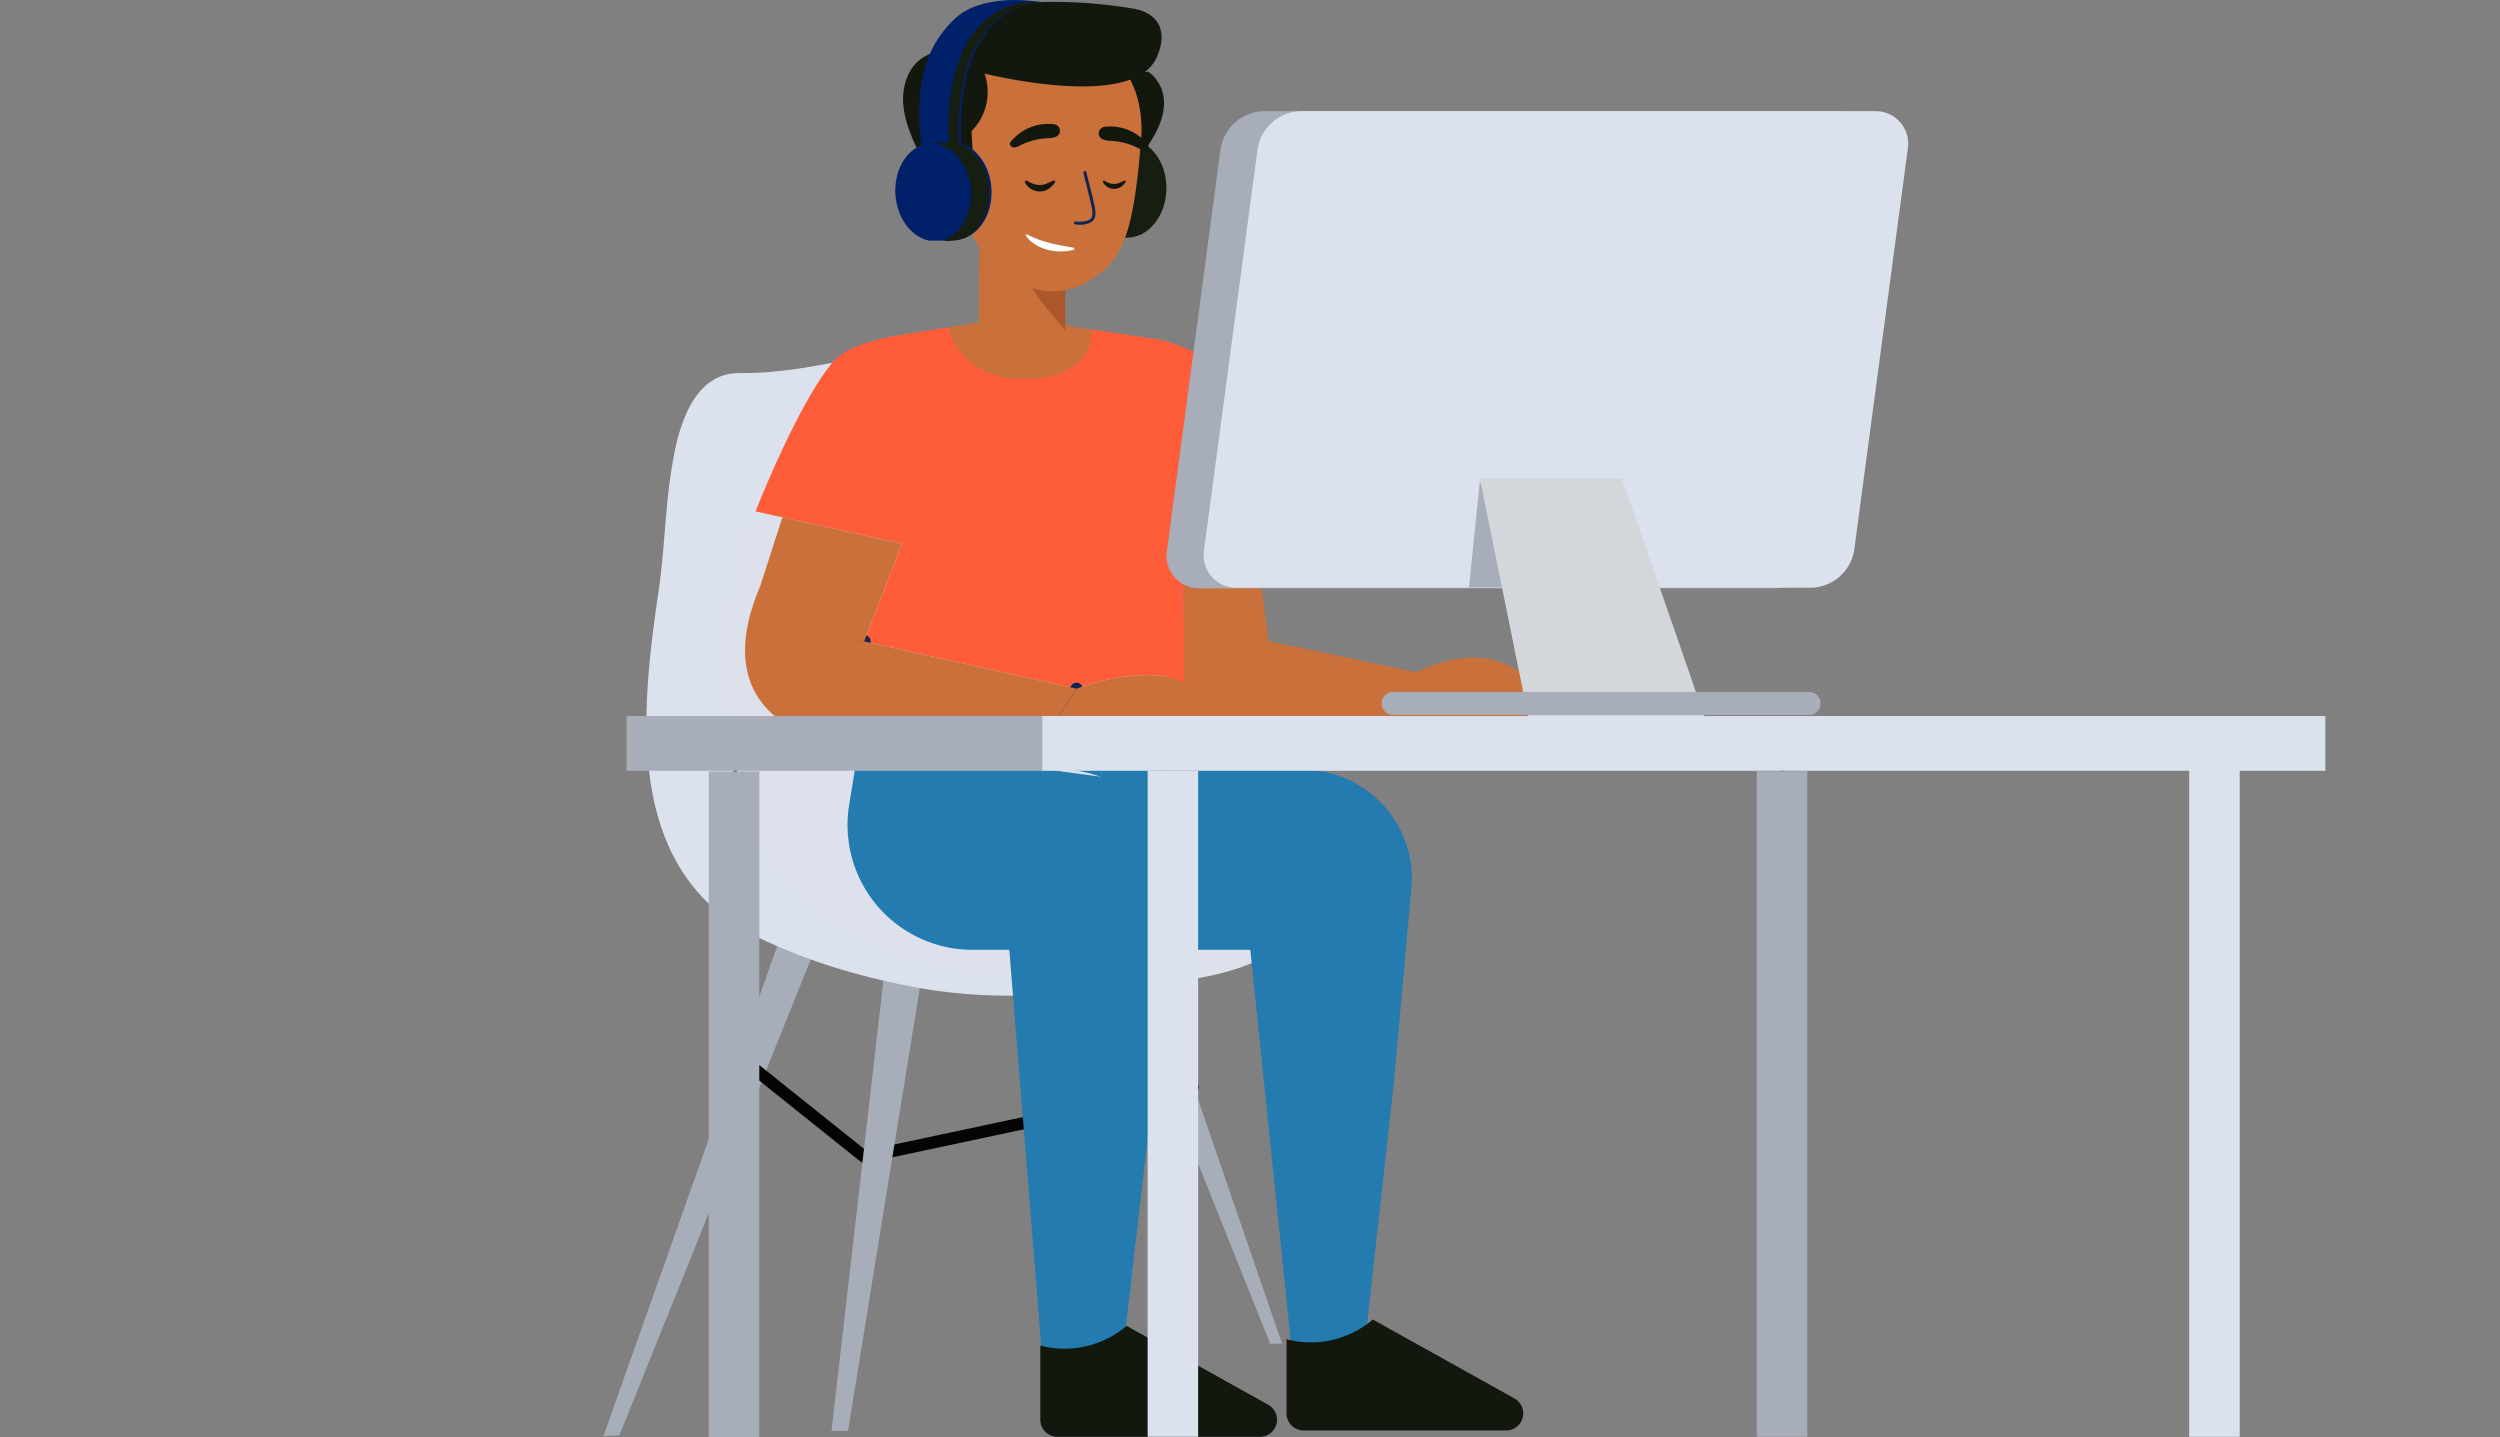 <svg xmlns="http://www.w3.org/2000/svg" xmlns:xlink="http://www.w3.org/1999/xlink" width="834.83" height="479.99" viewBox="0 0 834.83 479.99">
  <rect x="0" y="0" width="834.83" height="479.99" fill="#808080" stroke="none"/>
  <defs>
    <clipPath id="clip-Custom_Size_1">
      <rect width="834.83" height="479.99"/>
    </clipPath>
  </defs>
  <g id="Custom_Size_1" data-name="Custom Size – 1" clip-path="url(#clip-Custom_Size_1)">
    <g id="Group_118" data-name="Group 118" transform="translate(201.501)">
      <g id="Group_83" data-name="Group 83" transform="translate(0 117.984)">
        <g id="Group_82" data-name="Group 82" transform="translate(0 179)">
          <g id="Group_746" data-name="Group 746" transform="translate(133.046 3.948)">
            <path id="Path_144" data-name="Path 144" d="M3909.972,668.693l22.046,96.048,4.741-.074-15.768-98.517Z" transform="translate(-3907.942 -664.121)" fill="#fff"/>
            <path id="Path_5051" data-name="Path 5051" d="M3932.048,766.8a2.03,2.03,0,0,1-1.978-1.575l-22.048-96.048a2.028,2.028,0,0,1,1.522-2.43l11.02-2.543a2.028,2.028,0,0,1,2.46,1.656l15.766,98.516a2.028,2.028,0,0,1-1.972,2.349l-4.739.075Zm-19.616-96.555,21.226,92.471.756-.012-15.052-94.058Z" transform="translate(-3907.97 -664.15)" fill="#102455"/>
          </g>
          <path id="Path_145" data-name="Path 145" d="M3938.744,665.949,3997.131,812l3.95-.062-52.153-151.675Z" transform="translate(-3774.479 -660.258)" fill="#a8aeb9"/>
          <path id="Path_146" data-name="Path 146" d="M3838.294,669.358l10.348,7.739-66.488,165.35-5.334.265Z" transform="translate(-3776.819 -660.127)" fill="#a8aeb9"/>
          <path id="Path_5052" data-name="Path 5052" d="M3863.366,750.888a2.03,2.03,0,0,1-1.267-.445l-40.578-32.462a2.028,2.028,0,0,1,2.533-3.168l39.83,31.863L3972.5,723.543a2.029,2.029,0,0,1,.846,3.969l-109.561,23.332A2.056,2.056,0,0,1,3863.366,750.888Z" transform="translate(-3776.185 -659.476)" fill="#030504"/>
          <path id="Path_148" data-name="Path 148" d="M3871.926,667.268l-20.044,173.785,5.529-.086,27.823-171.636Z" transform="translate(-3775.735 -660.157)" fill="#a8aeb9"/>
        </g>
        <path id="Path_149" data-name="Path 149" d="M3797.709,536.256c-.836,9.085-1.376,18.209-2.712,27.233-6.151,41.506-11.326,93.9,33.51,115.487,16.468,7.927,34.15,13.13,52.082,16.49,28.5,5.342,57.591,2.608,85.72-3.659,63.768-14.208,72.219-33.909,46.174-46.352s-47.743-10.3-68.76-71.051-41.475-97.091-79.449-89.63c-13.677,2.686-28.11,5.825-42.147,5.632-14.075-.193-19.41,14.866-21.744,26.314A180.128,180.128,0,0,0,3797.709,536.256Z" transform="translate(-3776.614 -483.807)" fill="#dbe2ed"/>
        <path id="Path_150" data-name="Path 150" d="M4005.487,637.682c-6.694-7.71-13.528-15.107-18.331-24.2-4.9-9.276-8.595-18.988-14.547-27.7A116.359,116.359,0,0,0,3932,549.388c-20.456-11.081-43.654-16.35-66.852-16.648a176.2,176.2,0,0,0-18.352.781c-4.783.438-10.144.507-14.422,2.989a15.514,15.514,0,0,0-3.525,2.841,6.16,6.16,0,0,0-6.3,4.895c-5.283,19.9-7.135,42.417-6.323,62.969.757,19.218,6.584,37,19.651,51.379,27.872,30.668,71.371,35.056,110.388,35.084,20.038.014,41.155-1.567,58.2-13.211,6.078-4.153,12.768-9.646,13.843-17.384C4019.717,652.966,4011.577,644.694,4005.487,637.682Z" transform="translate(-3776.252 -483.101)" fill="#dde1eb"/>
      </g>
      <g id="Group_111" data-name="Group 111" transform="translate(47.287)">
        <g id="Group_93" data-name="Group 93" transform="translate(34.235 256.879)">
          <g id="Group_87" data-name="Group 87" transform="translate(66.84)">
            <g id="Group_86" data-name="Group 86">
              <g id="Group_85" data-name="Group 85">
                <g id="Group_84" data-name="Group 84">
                  <path id="Path_151" data-name="Path 151" d="M4029.163,810.961l9.488-85.373,6.067-67.487a36.533,36.533,0,0,0-35.828-37.224c-.212,0-.421-.006-.629-.006l-85.193-.147.168.137,4.531.01a36.549,36.549,0,0,1,36.476,36.62c0,.2,0,.406-.007.61l-.507,22.914h26.993l14.2,137.323Z" transform="translate(-3923.068 -620.724)" fill="#237bb0"/>
                </g>
              </g>
            </g>
          </g>
          <g id="Group_92" data-name="Group 92" transform="translate(0 0.003)">
            <g id="Group_90" data-name="Group 90">
              <g id="Group_89" data-name="Group 89">
                <g id="Group_88" data-name="Group 88">
                  <path id="Path_152" data-name="Path 152" d="M3950.011,812.015l-27.4,10.539-11.418-141.54h-12.321a41.7,41.7,0,0,1-41.149-48.41l1.928-11.878,64.535.137,18.447,2.487c30.567,3.162,22.045,57.663,22.045,57.663L3950.01,807.8Z" transform="translate(-3857.18 -620.727)" fill="#237bb0"/>
                  <path id="Path_153" data-name="Path 153" d="M3946.288,804.739" transform="translate(-3855.891 -618.069)" fill="#237bb0"/>
                </g>
              </g>
            </g>
            <g id="Group_91" data-name="Group 91" transform="translate(64.372 185.853)">
              <path id="Path_154" data-name="Path 154" d="M3920.637,810.521a31.922,31.922,0,0,0,28.823-6.588l47.3,26.365a5.7,5.7,0,0,1,2.928,4.984h0a5.7,5.7,0,0,1-5.705,5.706h-67.64a5.706,5.706,0,0,1-5.707-5.706h0Z" transform="translate(-3920.635 -803.933)" fill="#13180f"/>
            </g>
          </g>
        </g>
        <g id="Group_101" data-name="Group 101" transform="translate(0 109.272)">
          <g id="Group_96" data-name="Group 96" transform="translate(3.511)">
            <g id="Group_94" data-name="Group 94" transform="translate(135.568 94.65)">
              <path id="Path_155" data-name="Path 155" d="M4058,604.712l-24.472.348h-.084l-56.2.8-9.475.138-.592-3.057-.431-2.232-1.826-9.465-4.374-22.692c0-.011-.01-.021-.01-.031l7.493,2.371,17.348,5.5,10.96,2.308,49.337,10.382,8.612,1.813Z" transform="translate(-3960.531 -568.521)" fill="#ca703b"/>
              <path id="Path_156" data-name="Path 156" d="M4042.781,589.859s14.089-8.551,28.052-4.981c9.208,2.352,18.331,11.2,17.625,20.68h0l-56.058-.718Z" transform="translate(-3959.491 -568.298)" fill="#ca703b"/>
            </g>
            <g id="Group_95" data-name="Group 95">
              <path id="Path_157" data-name="Path 157" d="M3973.627,598.007c-1.962.948-3.784,1.792-5.314,2.466v.011c-.567.243-1.085.474-1.57.674-2.087.875-3.34,1.244-3.194.811.168-.495-.146-4.667-.727-10.824-.568-6.019-1.391-13.935-2.276-22.144,0-.011-.01-.022-.01-.031l7.494,2.37-.3-30.7v-.01l22.975-3.342,5.64,41.864.928,6.872" transform="translate(-3824.964 -474.322)" fill="#ca703b"/>
              <path id="Path_158" data-name="Path 158" d="M3964.752,592.043a1.729,1.729,0,0,0-.243-.053c-13.785-2.572-30.415,3.941-30.415,3.941l-70.817-15.778-.094-.053,12.614-32.589-18.4-4.058-21.543-4.754-8.959-1.971s14.019-35.867,25.834-49.906c3.2-3.805,9.707-6.271,16.884-7.863a16.3,16.3,0,0,1,2.763-.685l19.109-3.057s3.319,17.917,26.274,17.246,21.291-16.505,21.291-16.505l21.438,3.162c.149.021.3.053.445.084,3.382.643,25.284,5.58,30.6,25.463,7.515,28.109,10.383,32.167,10.383,32.167l-9.276,1.349-22.977,3.342v.01l.3,52.3" transform="translate(-3826.893 -475.219)" fill="#ff5c39"/>
            </g>
          </g>
          <g id="Group_100" data-name="Group 100" transform="translate(0 63.482)">
            <g id="Group_97" data-name="Group 97" transform="translate(34.542 37.661)">
              <g id="Group_747" data-name="Group 747">
                <path id="Path_159" data-name="Path 159" d="M3862.706,578.631l-.01.043-3.118-.432-.1-1.319Z" transform="translate(-3857.454 -574.893)" fill="#fff"/>
                <path id="Path_5053" data-name="Path 5053" d="M3862.729,580.732a2.184,2.184,0,0,1-.283-.018l-3.12-.433a2.03,2.03,0,0,1-1.745-1.865l-.094-1.319a2.029,2.029,0,0,1,2.975-1.936l3.223,1.708a2.028,2.028,0,0,1,1.026,2.252l-.009.043A2.03,2.03,0,0,1,3862.729,580.732Z" transform="translate(-3857.482 -574.922)" fill="#102455"/>
              </g>
            </g>
            <g id="Group_99" data-name="Group 99">
              <g id="Group_98" data-name="Group 98" transform="translate(34.552 37.664)">
                <g id="Group_748" data-name="Group 748">
                  <path id="Path_160" data-name="Path 160" d="M3862.807,578.684l-.1-.01-3.119-.432-.022-.358-.009-.031-.063-.927,3.225,1.707Z" transform="translate(-3857.464 -574.896)" fill="#fff"/>
                  <path id="Path_5054" data-name="Path 5054" d="M3862.836,580.742a1.816,1.816,0,0,1-.2-.01l-.1-.01-3.2-.441a2.031,2.031,0,0,1-1.747-1.892l-.011-.213a1.218,1.218,0,0,1-.019-.158l-.062-.928a2.029,2.029,0,0,1,2.975-1.929l3.37,1.791a2.029,2.029,0,0,1-1.006,3.79Z" transform="translate(-3857.492 -574.925)" fill="#102455"/>
                </g>
                <g id="Group_749" data-name="Group 749" transform="translate(63.858 17.535)">
                  <path id="Path_161" data-name="Path 161" d="M3932.706,594.212l-1.581,8.474-1.339,7.2-7.348.053,4.722-7.241h.011Z" transform="translate(-3920.411 -592.181)" fill="#fff"/>
                  <path id="Path_5055" data-name="Path 5055" d="M3922.469,612a2.029,2.029,0,0,1-1.7-3.137l4.72-7.241c.037-.054.075-.106.115-.155l5.431-8.333a2.029,2.029,0,0,1,3.695,1.481l-2.92,15.674a2.028,2.028,0,0,1-1.98,1.658l-7.347.052Zm6.319-8.005-2.556,3.921,1.893-.014.75-4.022C3928.847,603.917,3928.818,603.956,3928.788,603.993Z" transform="translate(-3920.44 -592.21)" fill="#102455"/>
                </g>
                <path id="Path_162" data-name="Path 162" d="M3978.053,610.5v.011L3922.444,610l4.725-7.241h.009l5.534-8.485s16.632-6.513,30.417-3.941a1.77,1.77,0,0,1,.24.053,17.012,17.012,0,0,1,5.419,2.055v.01a18.166,18.166,0,0,1,5.386,4.8v.011a19.678,19.678,0,0,1,3.879,13.239Z" transform="translate(-3856.555 -574.711)" fill="#ca703b"/>
              </g>
              <path id="Path_5056" data-name="Path 5056" d="M3846.911,578.526a1.86,1.86,0,0,1-.283-.019l-1.36-.189a2.028,2.028,0,1,1,.559-4.017l1.359.189a2.028,2.028,0,0,1-.274,4.038Z" transform="translate(-3823.141 -537.27)" fill="#102455"/>
              <path id="Path_163" data-name="Path 163" d="M3934.142,595.027l-5.534,8.485h-.008l-4.723,7.241-76.33.507s-37.415-7.546-19.035-50.5L3835.9,537.8l21.543,4.754,18.4,4.057L3863.23,579.2l-3.161-.78-6.818-1.7,6.826,1.725,3.148.791.1.01Z" transform="translate(-3823.433 -537.797)" fill="#ca703b"/>
            </g>
          </g>
        </g>
        <g id="Group_110" data-name="Group 110" transform="translate(50.174)">
          <path id="Path_164" data-name="Path 164" d="M3916.833,492.862c-22.954.674-26.273-17.246-26.273-17.246l9.96-1.592.19-24.916.009-1.623a30.732,30.732,0,0,0,2.571,1.907l5.462.759,18.664,2.6,1.7.242.18,10.246.158,9.6a19.308,19.308,0,0,1-.032,2.224l8.707,1.286S3939.792,492.2,3916.833,492.862Z" transform="translate(-3872.637 -366.348)" fill="#ca703b"/>
          <g id="Group_109" data-name="Group 109">
            <path id="Path_165" data-name="Path 165" d="M3929.233,476.8s-19.856-21.059-23.737-39.915l23.6,12.64Z" transform="translate(-3872.42 -366.501)" fill="#ac582b"/>
            <g id="Group_102" data-name="Group 102" transform="translate(64.535 46.353)">
              <path id="Path_166" data-name="Path 166" d="M3936.512,429.5c.126-5.845,2.653-10.922,6.352-13.756l.055-2.548,7.092.155h0c7.111.253,12.694,7.695,12.5,16.711s-6.1,16.209-13.214,16.151v0l-7.091-.155.056-2.547C3938.691,440.525,3936.385,435.344,3936.512,429.5Z" transform="translate(-3936.507 -413.196)" fill="#161e11"/>
            </g>
            <path id="Path_167" data-name="Path 167" d="M3956.4,391.114s12.819,7.811-1.455,26.542l-16.114-25.829Z" transform="translate(-3871.939 -367.162)" fill="#13180f"/>
            <path id="Path_168" data-name="Path 168" d="M3883.419,409.636c-.447,18.992,22.729,35.5,36.359,35.261,19-.334,34.749-14.591,35.2-33.584a34.4,34.4,0,0,0-33.584-35.2h0C3902.4,375.673,3883.926,388.038,3883.419,409.636Z" transform="translate(-3872.74 -367.379)" fill="#973e1f"/>
            <path id="Path_169" data-name="Path 169" d="M3932.694,381.7s24.494,1.367,21.891,33.523-6.585,40.628-19.633,47.1c-11.725,5.814-27.163.028-35.257-13.859-3.18-5.454-4.728-13.576-5.064-19.883l-1.725-8.454S3883.779,378.068,3932.694,381.7Z" transform="translate(-3872.613 -367.301)" fill="#ca703b"/>
            <g id="Group_104" data-name="Group 104" transform="translate(43.274 57.127)">
              <g id="Group_103" data-name="Group 103">
                <path id="Path_170" data-name="Path 170" d="M3916.263,427a.462.462,0,0,0-.665.6,5.7,5.7,0,0,0,1.4,1.7,5.473,5.473,0,0,0,7.153-.094,7.994,7.994,0,0,0,1.429-1.585.463.463,0,0,0-.582-.679c-.609.288-1.188.582-1.757.82a6.98,6.98,0,0,1-2.671.652,6.768,6.768,0,0,1-2.675-.559A11.112,11.112,0,0,1,3916.263,427Z" transform="translate(-3915.551 -423.772)" fill="#13180f"/>
                <path id="Path_171" data-name="Path 171" d="M3941.769,427.008a.35.35,0,0,0-.5.45,4.177,4.177,0,0,0,6.469,1.215,6.1,6.1,0,0,0,1.078-1.2.349.349,0,0,0-.438-.512c-.464.217-.9.44-1.327.619a5.269,5.269,0,0,1-2.021.493,5.1,5.1,0,0,1-2.023-.422A8.453,8.453,0,0,1,3941.769,427.008Z" transform="translate(-3915.179 -423.772)" fill="#13180f"/>
                <path id="Path_5057" data-name="Path 5057" d="M3933.639,441.731a12.047,12.047,0,0,1-1.466-.087.5.5,0,0,1-.439-.564.51.51,0,0,1,.563-.442c1.661.2,3.79.052,4.805-.74.8-.62.977-1.911.553-3.948-.478-2.3-1.074-4.652-1.649-6.923-.389-1.535-.777-3.066-1.134-4.588a.51.51,0,0,1,.379-.609.5.5,0,0,1,.61.379c.353,1.516.741,3.039,1.126,4.568.581,2.281,1.178,4.641,1.662,6.966.186.9.755,3.645-.923,4.955A6.983,6.983,0,0,1,3933.639,441.731Z" transform="translate(-3915.317 -423.817)" fill="#102455"/>
              </g>
            </g>
            <path id="Path_173" data-name="Path 173" d="M3894.448,438.527v-10.64l1.6,2.756,3.317-.868-1.058-18.5a18.49,18.49,0,0,0,4.354-19.191c14.241,3.279,50.9,9.977,57.589-5.624,3.94-9.222-.181-14.369-6.964-15.915,0,0-.069-.01-.179-.032-.165-.033-.405-.076-.748-.128a1.105,1.105,0,0,0-.221-.045c-.122-.021-.272-.041-.424-.075a1.806,1.806,0,0,1-.273-.043c-7.843-1.294-38.952-5.593-56.693,3.891-5.246,2.811-6.832,6.606-6.593,10.44-4.854.71-11.006,3.56-12.492,13.117C3873.1,414.061,3894.448,438.527,3894.448,438.527Z" transform="translate(-3872.855 -367.494)" fill="#13180f"/>
            <g id="Group_105" data-name="Group 105" transform="translate(7.181 54.92)">
              <path id="Path_174" data-name="Path 174" d="M3900.49,436.146c-1.467,5.993-4.437,8.217-12.323,6.429-6.017-1.366-9.313-8.81-7.853-14.8s6.435-7.3,12.658-5.174C3897.3,424.083,3901.952,430.152,3900.49,436.146Z" transform="translate(-3879.97 -421.642)" fill="#e87627"/>
              <path id="Path_5058" data-name="Path 5058" d="M3894.055,436.983a1.106,1.106,0,0,1-1.079-.865c-1.559-7.018-6.055-6.205-6.25-6.17a1.1,1.1,0,0,1-.428-2.168c.065-.015,6.816-1.246,8.835,7.858a1.1,1.1,0,0,1-.84,1.319A1.121,1.121,0,0,1,3894.055,436.983Z" transform="translate(-3879.892 -421.554)" fill="#a0171b"/>
            </g>
            <path id="Path_176" data-name="Path 176" d="M3910.79,414.407a16,16,0,0,1,14.294-6.03,3.706,3.706,0,0,1,.942.2,2.221,2.221,0,0,1,1.1,2.944,2.441,2.441,0,0,1-.116.219c-.805,1.2-2.5,1.26-3.942,1.337a22.948,22.948,0,0,0-9.035,2.394,5.993,5.993,0,0,1-1.566.63,1.714,1.714,0,0,1-1.568-.427,1.022,1.022,0,0,1,.052-1.447.3.3,0,0,1,.049-.043Z" transform="translate(-3872.348 -366.914)" fill="#13180f"/>
            <path id="Path_177" data-name="Path 177" d="M3956.373,415.357a16.008,16.008,0,0,0-14.249-6.144,3.749,3.749,0,0,0-.942.2,2.221,2.221,0,0,0-1.118,2.938c.032.074.073.146.111.217.8,1.2,2.494,1.28,3.932,1.368a22.924,22.924,0,0,1,9.015,2.467,5.887,5.887,0,0,0,1.566.642,1.7,1.7,0,0,0,1.568-.414,1.023,1.023,0,0,0-.033-1.445c-.019-.015-.034-.03-.05-.044Z" transform="translate(-3871.924 -366.902)" fill="#13180f"/>
            <g id="Group_106" data-name="Group 106" transform="translate(43.641 78.278)">
              <path id="Path_178" data-name="Path 178" d="M3931.854,449.769a.339.339,0,0,0-.038-.656c-1.192-.226-2.349-.424-3.494-.64-1.521-.279-3.009-.587-4.464-.956a36.158,36.158,0,0,1-4.287-1.354c-.711-.265-1.392-.585-2.1-.913-.356-.168-.709-.352-1.065-.543a.337.337,0,0,0-.458.139.341.341,0,0,0,.022.357l.01.009c.119.17.241.342.374.507s.274.314.414.474a11.19,11.19,0,0,0,1.917,1.632,14.484,14.484,0,0,0,4.587,2.014,17.5,17.5,0,0,0,4.925.507,16.732,16.732,0,0,0,2.448-.279C3931.046,449.979,3931.453,449.885,3931.854,449.769Z" transform="translate(-3915.911 -444.666)" fill="#fff"/>
            </g>
            <g id="Group_108" data-name="Group 108">
              <g id="Group_107" data-name="Group 107">
                <path id="Path_179" data-name="Path 179" d="M3890.168,447.834l3.129-.211c7.081-.578,12.323-8.276,11.7-17.277-.5-7.314-4.706-13.243-10.066-15-.457-6.22-2.011-43.661,26.512-47.233,0,0-1.2-.176-3.129-.3,0,0-16.565-2.293-25.26,5.71-8.472,7.79-14.184,19.376-11.468,42.474-5.478,2.212-9.166,8.9-8.642,16.557.547,7.84,5.339,14.093,11.26,15.313Z" transform="translate(-3872.892 -367.503)" fill="#002169"/>
              </g>
              <path id="Path_180" data-name="Path 180" d="M3889.272,447.536v.488l3.127-.21c7.083-.579,12.324-8.277,11.7-17.277-.5-7.315-4.7-13.242-10.063-15-.457-6.22-2.011-43.661,26.51-47.232,0,0-1.2-.175-3.128-.3h-.041c-30.635,3.871-26.78,45.783-26.656,47.01-.161-.006-.309,0-.471.008h-.1l-5.962.406a10.454,10.454,0,0,1,3.689.507,11.659,11.659,0,0,1,2.5,1.173c4.151,2.536,7.187,7.7,7.615,13.841C3898.517,438.628,3894.79,445.363,3889.272,447.536Z" transform="translate(-3872.729 -367.496)" fill="#161e11"/>
            </g>
          </g>
        </g>
      </g>
      <g id="Group_116" data-name="Group 116" transform="translate(43.397 37.113)">
        <g id="Group_114" data-name="Group 114" transform="translate(144.647)">
          <g id="Group_113" data-name="Group 113">
            <path id="Path_181" data-name="Path 181" d="M4165.376,563.443H3973.308a10.863,10.863,0,0,1-11.12-10.6,10.685,10.685,0,0,1,.146-2.062l17.895-134.025a14.982,14.982,0,0,1,14.355-12.663h192.072a10.864,10.864,0,0,1,11.121,10.6,11.023,11.023,0,0,1-.147,2.064l-17.9,134.025A14.982,14.982,0,0,1,4165.376,563.443Z" transform="translate(-3962.185 -404.088)" fill="#a8aeb9"/>
            <path id="Path_182" data-name="Path 182" d="M4177.314,563.243H3985.491a10.855,10.855,0,0,1-11.1-10.6,11.1,11.1,0,0,1,.146-2.047l17.873-133.856a14.964,14.964,0,0,1,14.336-12.647h191.825a10.851,10.851,0,0,1,10.955,12.647l-17.871,133.856A14.963,14.963,0,0,1,4177.314,563.243Z" transform="translate(-3962.008 -404.088)" fill="#dbe2ed"/>
            <g id="Group_112" data-name="Group 112" transform="translate(100.999 123.403)">
              <path id="Path_183" data-name="Path 183" d="M4065.387,525.734l-3.642,35.614h15.836Z" transform="translate(-4061.745 -525.734)" fill="#a8aeb9"/>
            </g>
            <path id="Path_184" data-name="Path 184" d="M4065.334,525.011l16.162,79.748h58.91l-27.63-79.748Z" transform="translate(-3960.694 -402.341)" fill="#d3d6db"/>
            <path id="Path_185" data-name="Path 185" d="M4175.718,595.268H4036.854a3.855,3.855,0,0,0-3.855,3.855h0a3.856,3.856,0,0,0,3.855,3.855h138.864a3.854,3.854,0,0,0,3.855-3.855h0a3.854,3.854,0,0,0-3.855-3.855Z" transform="translate(-3961.161 -401.326)" fill="#a8aeb9"/>
          </g>
        </g>
        <g id="Group_115" data-name="Group 115" transform="translate(0 214.973)">
          <rect id="Rectangle_654" data-name="Rectangle 654" width="1.177" height="227.415" transform="translate(144.143)" fill="#482921"/>
          <rect id="Rectangle_655" data-name="Rectangle 655" width="1.177" height="227.415" fill="#482921"/>
          <rect id="Rectangle_656" data-name="Rectangle 656" width="1.177" height="227.415" transform="translate(493.945)" fill="#482921"/>
          <rect id="Rectangle_657" data-name="Rectangle 657" width="1.177" height="227.415" transform="translate(349.805)" fill="#482921"/>
        </g>
      </g>
      <g id="Group_117" data-name="Group 117" transform="translate(7.72 239.102)">
        <rect id="Rectangle_10" data-name="Rectangle 10" width="139.315" height="18.287" fill="#a8aeb9"/>
        <rect id="Rectangle_11" data-name="Rectangle 11" width="428.42" height="18.287" transform="translate(138.858)" fill="#dbe2ed"/>
      </g>
      <rect id="Rectangle_12" data-name="Rectangle 12" width="16.864" height="222.391" transform="translate(181.733 257.398)" fill="#dbe2ed"/>
      <rect id="Rectangle_13" data-name="Rectangle 13" width="16.864" height="222.257" transform="translate(385.152 257.532)" fill="#a8aeb9"/>
      <rect id="Rectangle_14" data-name="Rectangle 14" width="16.864" height="223.271" transform="translate(529.548 256.518)" fill="#dbe2ed"/>
      <path id="Path_186" data-name="Path 186" d="M4000.639,809.291" transform="translate(-3773.585 -361.121)" fill="#fff" stroke="#102455" stroke-linecap="round" stroke-linejoin="round" stroke-width="4"/>
      <path id="Path_187" data-name="Path 187" d="M4001.679,808.443a31.923,31.923,0,0,0,28.821-6.588l47.3,26.364a5.7,5.7,0,0,1,2.928,4.984h0a5.706,5.706,0,0,1-5.7,5.706h-67.638a5.706,5.706,0,0,1-5.706-5.7V808.443Z" transform="translate(-3773.57 -361.229)" fill="#13180f"/>
      <rect id="Rectangle_15" data-name="Rectangle 15" width="16.864" height="222.39" transform="translate(35.192 257.6)" fill="#a8aeb9"/>
    </g>
  </g>
</svg>
